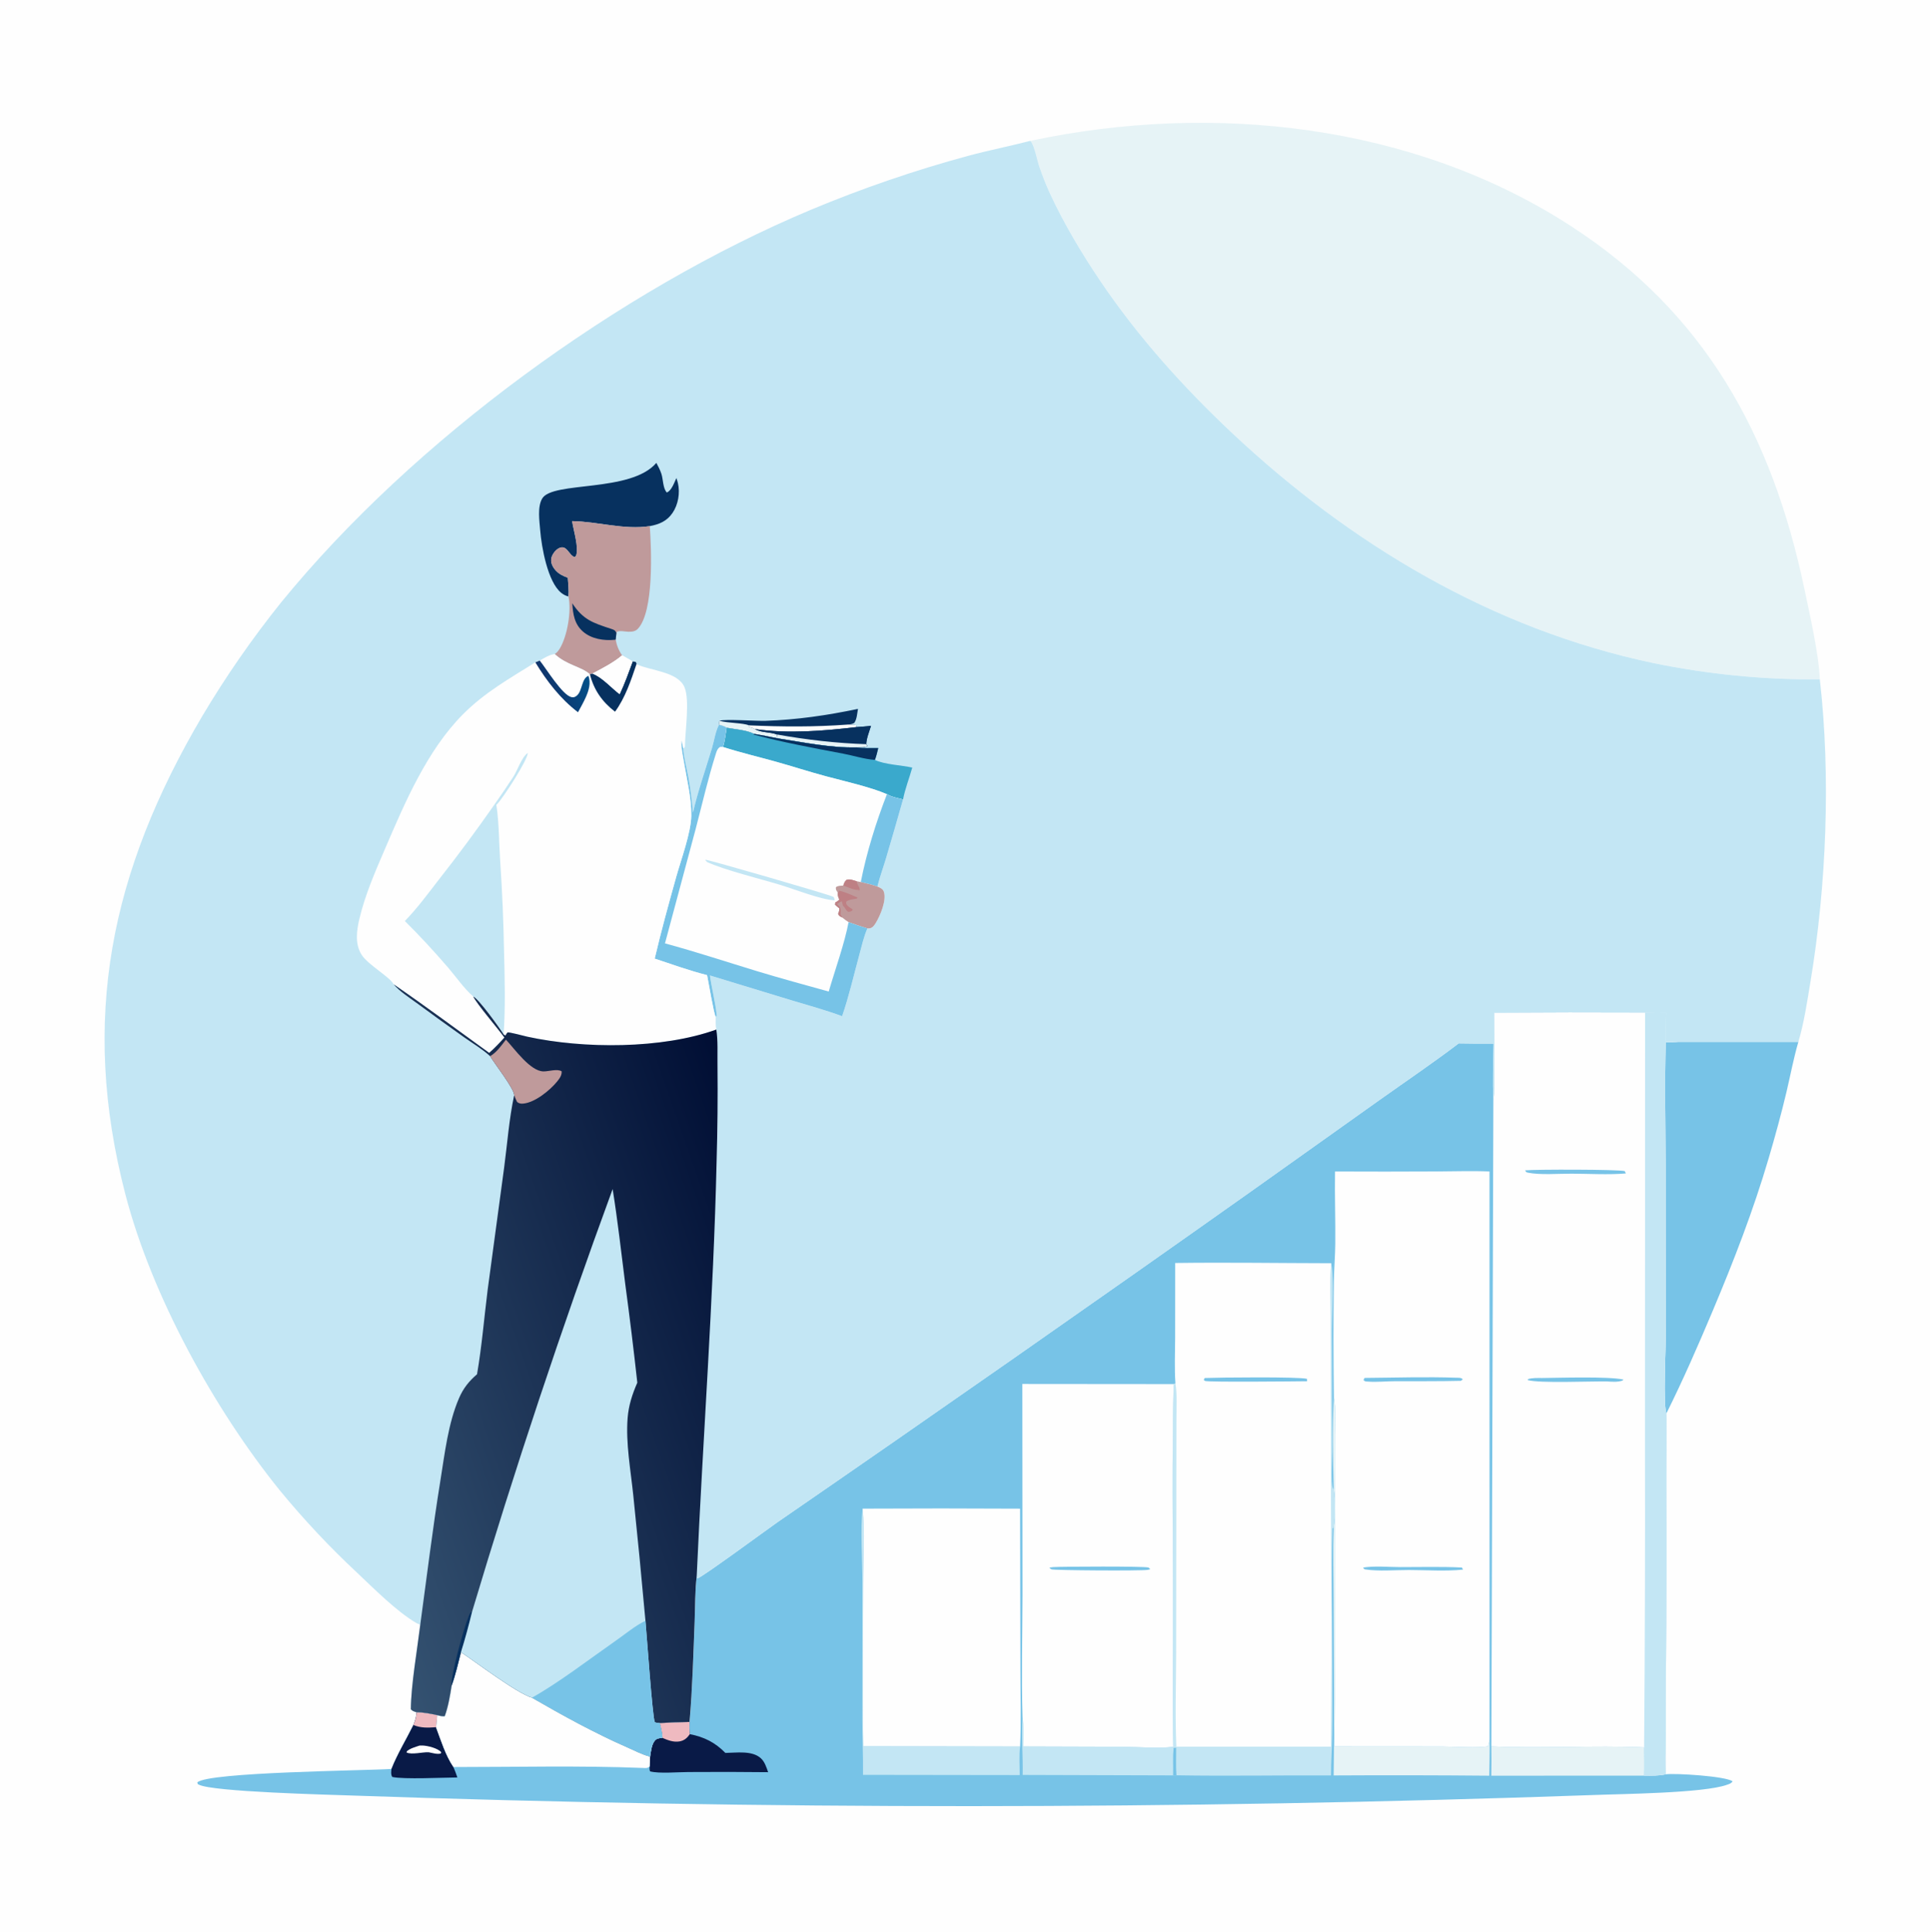 <svg xmlns="http://www.w3.org/2000/svg" xmlns:xlink="http://www.w3.org/1999/xlink" width="1023" height="1024"><path fill="#fefefe" d="M0 0H1024V1024H0V0z"/><path fill="#77c3e7" d="M889.662 552.115h63.569C950.693 560.803 949.036 569.772 946.952 578.576 944.164 590.35 940.918 602.135 937.505 613.737 929.337 641.506 919.014 668.112 907.779 694.766 900.05 713.1 892.138 731.266 883.243 749.074 881.461 743.424 882.941 715.728 882.909 707.823L882.831 617.228C882.775 595.605 882.345 573.96 882.888 552.34 885.15 552.358 887.404 552.226 889.662 552.115z"/><path fill="#e6f3f6" d="M546.091 74.648C642.561 54.104 749.131 65.528 832.908 119.952 903.883 166.06 939.234 230.404 956.391 311.93 959.281 325.663 964.085 346.71 964.599 360.017Q953.509 360.101 942.43 359.603 931.351 359.105 920.314 358.026 909.276 356.947 898.311 355.289 887.345 353.632 876.482 351.401c-85.395-17.911-160.79-63.024-223.858-122.366-25.562-24.051-49.566-50.773-69.235-79.89C573.411 134.373 563.99 118.622 556.499 102.433 554.445 97.995 552.662 93.34 551.029 88.734 549.798 85.264 548.433 77.649 546.465 75.043 546.356 74.899 546.216 74.78 546.091 74.648z"/><path fill="#77c3e7" d="M791.943 536.637Q831.965 536.357 871.987 536.545C875.692 536.97 879.363 536.891 883.086 536.842L882.805 551.976C885.074 551.998 887.403 551.91 889.662 552.115 887.404 552.226 885.15 552.358 882.888 552.34 882.345 573.96 882.775 595.605 882.831 617.228L882.909 707.823C882.941 715.728 881.461 743.424 883.243 749.074 883.476 760.965 883.187 772.849 883.209 784.74Q883.451 835.252 883.028 885.762L882.936 921.535C882.916 927.719 882.514 934.091 883.023 940.243 888.291 939.617 914.358 941.216 918.355 943.948 917.8 945.046 916.649 945.351 915.512 945.767 903.083 950.317 858.8 950.63 843.141 951.286Q678.76 957.076 514.277 957.12 349.794 957.164 185.41 951.462C174.589 951.052 112.6 949.575 105.325 945.71 104.593 945.321 104.822 945.426 104.59 944.535 110.48 939.021 193.463 938.324 207.493 937.416 210.605 929.506 215.322 921.801 219.117 914.149 220.041 911.854 220.737 909.873 220.747 907.375 224.387 907.37 228.224 908.14 231.779 908.906 233.148 909.282 234.282 909.627 235.724 909.478 237.542 904.602 238.614 898.357 239.396 893.192 241.449 887.492 242.837 881.4 244.332 875.529 252.034 880.609 274.162 897.398 281.988 899.642 298.465 909.157 315.146 918.347 332.59 925.99 336.386 927.654 340.571 929.89 344.574 930.851 344.994 928.323 345.317 924.679 346.908 922.607 348.105 921.048 349.387 921.115 351.169 920.98 350.968 918.247 350.368 915.744 349.701 913.095Q357.582 912.606 365.478 912.499C367.032 894.744 367.482 876.798 368.19 858.992 368.502 851.131 368.332 842.923 369.299 835.133L369.722 836.396C371.818 836.097 406.79 810.347 412.023 806.706q126.042-86.833 250.962-175.271L731.087 582.998C745.142 573.022 759.448 563.334 773.179 552.916Q782.439 553.081 791.7 553.023C791.489 562.905 791.114 572.891 791.564 582.765 792.393 578.467 792.02 573.404 792.059 569.016 792.155 558.226 791.942 547.429 791.943 536.637z"/><path fill="#091a47" d="M220.747 907.375C224.387 907.37 228.224 908.14 231.779 908.906 231.573 911.018 231.49 913.229 231.108 915.312 233.669 922.146 236.178 930.336 240.341 936.405 241.084 938.233 241.829 940.045 242.435 941.925 234.935 941.964 214.041 943.035 207.904 941.651 207.084 940.131 207.379 939.114 207.493 937.416 210.605 929.506 215.322 921.801 219.117 914.149 220.041 911.854 220.737 909.873 220.747 907.375z"/><path fill="#fefefe" d="M222.407 925.019C222.971 924.985 223.519 924.975 224.085 925.002 226.859 925.13 232.006 926.44 233.845 928.494L233.691 929.196C231.94 929.828 229.033 928.898 227.197 928.571 223.971 928.416 218.295 929.998 215.51 928.702L215.654 928.041C217.584 926.424 220.054 925.817 222.407 925.019z"/><path fill="#efbac0" d="M220.747 907.375C224.387 907.37 228.224 908.14 231.779 908.906 231.573 911.018 231.49 913.229 231.108 915.312 226.714 915.582 223.308 915.807 219.117 914.149 220.041 911.854 220.737 909.873 220.747 907.375z"/><path fill="#091a47" d="M349.701 913.095Q357.582 912.606 365.478 912.499C365.447 914.67 365.356 916.822 365.651 918.979 373.253 920.48 379.026 923.342 384.486 928.927 390.329 928.849 398.717 927.502 403.347 931.799 405.35 933.657 406.275 936.609 407.151 939.13Q385.959 938.891 364.766 939.053C359.342 939.065 349.33 939.968 344.557 938.693 344.243 937.696 344.25 937.081 344.382 936.047L344.574 930.851C344.994 928.323 345.317 924.679 346.908 922.607 348.105 921.048 349.387 921.115 351.169 920.98 350.968 918.247 350.368 915.744 349.701 913.095z"/><path fill="#efbac0" d="M349.701 913.095Q357.582 912.606 365.478 912.499C365.447 914.67 365.356 916.822 365.651 918.979 364.29 920.943 362.783 922.313 360.364 922.792 357.173 923.425 354.051 922.225 351.169 920.98 350.968 918.247 350.368 915.744 349.701 913.095z"/><path fill="#c3e6f4" d="M541.999 909.821C542.657 914.917 542.41 920.342 542.306 925.478L595.346 925.644C603.069 925.713 614.841 926.739 621.916 925.613L622.077 926.11C621.67 931.009 621.97 935.924 621.869 940.832L542.069 940.591C542.259 930.337 541.353 920.062 541.999 909.821z"/><path fill="#e6f3f6" d="M790.503 925.452C817.41 926.72 844.51 924.764 871.468 925.986 871.469 930.938 871.686 936.023 871.441 940.962L790.474 940.993Q790.637 933.223 790.503 925.452z"/><path fill="#c3e6f4" d="M457.436 940.551C457.573 930.851 457.054 921.139 457.03 911.433L457.105 838.212C457.106 827.458 455.969 809.42 457.23 799.469 458.531 811.749 457.57 826.56 457.56 839.05 457.536 867.8 457.168 896.606 457.589 925.351L540.687 925.505C540.122 930.406 540.511 935.714 540.498 940.663L457.436 940.551z"/><path fill="#e6f3f6" d="M707.016 740.221C708.296 746.583 707.601 754.165 707.604 760.668L707.59 797.888 707.592 876.213C707.583 892.62 707.791 909.085 707.226 925.481L764.53 925.523C770.16 925.542 784.307 926.472 788.74 925.351 789.135 924.171 789.355 923.123 789.529 921.899 789.696 928.246 789.462 934.642 789.38 940.993Q748.143 940.616 706.905 940.856C707.38 910.257 706.964 879.512 706.904 848.899 706.878 835.793 706.428 822.576 706.938 809.485 707.905 803.818 707.917 794.632 706.944 788.907 706.554 772.85 706.201 756.255 707.016 740.221z"/><path fill="#c3e6f4" d="M705.629 669.41C707.295 676.014 706.022 696.618 705.991 704.38L706.196 769.595C706.2 773.813 705.359 785.292 706.537 788.815L706.944 788.907C707.917 794.632 707.905 803.818 706.938 809.485L706.308 810.018C705.51 834.475 706.229 859.197 706.221 883.68 706.218 895.617 706.401 907.589 706.175 919.522 706.039 926.641 705.488 933.721 705.522 940.849 678.225 940.734 650.864 941.25 623.58 940.788L621.869 940.832C621.97 935.924 621.67 931.009 622.077 926.11L623.416 926.056 623.523 925.608 705.466 925.654C706.273 866.51 705.516 807.269 705.437 748.117L705.376 697.248C705.368 688.051 704.91 678.572 705.629 669.41z"/><path fill="#77c3e7" d="M622.077 926.11 623.416 926.056C623.468 930.869 623.18 936.01 623.58 940.788L621.869 940.832C621.97 935.924 621.67 931.009 622.077 926.11z"/><path fill="#fefefe" d="M244.332 875.529C252.034 880.609 274.162 897.398 281.988 899.642 298.465 909.157 315.146 918.347 332.59 925.99 336.386 927.654 340.571 929.89 344.574 930.851L344.382 936.047C343.161 937.151 342.403 936.957 340.751 936.891 307.402 935.561 273.734 936.402 240.341 936.405 236.178 930.336 233.669 922.146 231.108 915.312 231.49 913.229 231.573 911.018 231.779 908.906 233.148 909.282 234.282 909.627 235.724 909.478 237.542 904.602 238.614 898.357 239.396 893.192 241.449 887.492 242.837 881.4 244.332 875.529z"/><path fill="#fefefe" d="M457.23 799.469Q498.956 799.247 540.681 799.484L540.864 884.854C540.846 898.33 541.329 912.051 540.687 925.505L457.589 925.351C457.168 896.606 457.536 867.8 457.56 839.05 457.57 826.56 458.531 811.749 457.23 799.469z"/><path fill="#fefefe" d="M541.895 733.406 622.081 733.477C621.187 771.913 621.632 810.557 621.737 849.008 621.806 874.506 621.225 900.13 621.916 925.613 614.841 926.739 603.069 925.713 595.346 925.644L542.306 925.478C542.41 920.342 542.657 914.917 541.999 909.821 541.359 888.452 541.946 866.878 541.985 845.493L541.895 733.406z"/><path fill="#77c3e7" d="M556.176 830.743C556.914 830.616 557.662 830.498 558.409 830.444 562.627 830.141 607.166 829.933 608.737 830.688 609.119 830.872 609.375 831.247 609.693 831.527 609.047 831.76 609.058 831.782 608.258 831.918 604.855 832.494 558.566 832.2 557.316 831.632 556.878 831.432 556.556 831.039 556.176 830.743z"/><path fill="#fefefe" d="M622.915 669.289C650.459 668.916 678.078 669.369 705.629 669.41 704.91 678.572 705.368 688.051 705.376 697.248L705.437 748.117C705.516 807.269 706.273 866.51 705.466 925.654L623.523 925.608 623.416 926.056 622.077 926.11 621.916 925.613C621.225 900.13 621.806 874.506 621.737 849.008 621.632 810.557 621.187 771.913 622.081 733.477L623.039 733.12C622.47 725.111 622.847 716.873 622.885 708.849L622.915 669.289z"/><path fill="#77c3e7" d="M638.576 730.249C645.356 729.957 689.196 729.508 692.798 730.713L692.833 731.959C686.564 732.039 640.358 732.499 638.71 731.802 638.439 731.688 638.272 731.41 638.054 731.215L638.576 730.249z"/><path fill="#c3e6f4" d="M622.081 733.477 623.039 733.12C624.037 739.113 623.569 745.766 623.566 751.844L623.52 784.25 623.417 875.969C623.392 892.446 622.811 909.158 623.523 925.608L623.416 926.056 622.077 926.11 621.916 925.613C621.225 900.13 621.806 874.506 621.737 849.008 621.632 810.557 621.187 771.913 622.081 733.477z"/><path fill="#fefefe" d="M707.631 620.803Q734.266 620.929 760.9 620.785C770.403 620.754 780.027 620.4 789.514 620.787L789.529 921.899C789.355 923.123 789.135 924.171 788.74 925.351 784.307 926.472 770.16 925.542 764.53 925.523L707.226 925.481C707.791 909.085 707.583 892.62 707.592 876.213L707.59 797.888 707.604 760.668C707.601 754.165 708.296 746.583 707.016 740.221 706.788 719.739 706.68 699.172 707.024 678.693 707.134 672.15 707.702 665.631 707.771 659.086 707.905 646.329 707.416 633.55 707.631 620.803z"/><path fill="#77c3e7" d="M722.525 830.696C728.668 829.711 735.937 830.433 742.203 830.446 753.057 830.47 764.064 830.127 774.898 830.683L775.47 831.782C766.172 832.726 756.16 832.002 746.797 831.985 739.39 831.972 730.882 832.773 723.599 831.666 722.946 831.567 722.9 831.206 722.525 830.696z"/><path fill="#77c3e7" d="M723.312 730.201C739.457 730.078 755.873 729.53 772.002 730.099 773.336 730.146 774.426 729.968 775.365 730.944L774.375 731.744C762.804 732.012 751.207 731.925 739.632 731.944 734.773 731.952 729.623 732.51 724.811 732.128 723.713 732.041 723.468 732.157 722.726 731.288L723.312 730.201z"/><path fill="#fefefe" d="M791.943 536.637Q831.965 536.357 871.987 536.545C875.692 536.97 879.363 536.891 883.086 536.842L882.805 551.976C885.074 551.998 887.403 551.91 889.662 552.115 887.404 552.226 885.15 552.358 882.888 552.34 882.345 573.96 882.775 595.605 882.831 617.228L882.909 707.823C882.941 715.728 881.461 743.424 883.243 749.074 883.476 760.965 883.187 772.849 883.209 784.74Q883.451 835.252 883.028 885.762L882.936 921.535C882.916 927.719 882.514 934.091 883.023 940.243 879.247 941.094 875.295 941.001 871.441 940.962 871.686 936.023 871.469 930.938 871.468 925.986 844.51 924.764 817.41 926.72 790.503 925.452L791.564 582.765C792.393 578.467 792.02 573.404 792.059 569.016 792.155 558.226 791.942 547.429 791.943 536.637z"/><path fill="#77c3e7" d="M817.388 730.25C826.903 730.155 852.339 729.343 860.467 731.055L860.089 731.589C857.354 732.498 854.699 732.231 851.875 732.071 843.487 731.895 815.832 733.122 809.778 731.342L809.98 730.797C812.456 730.136 814.849 730.235 817.388 730.25z"/><path fill="#77c3e7" d="M808.386 620.198C813.517 619.653 857.997 619.681 861.2 620.601L861.783 621.833C852.444 622.615 842.47 621.99 833.075 621.954 826.377 621.929 816.248 622.729 809.905 621.426 808.777 621.194 808.977 621.087 808.386 620.198z"/><path fill="#c3e6f4" d="M871.987 536.545C875.692 536.97 879.363 536.891 883.086 536.842L882.805 551.976C885.074 551.998 887.403 551.91 889.662 552.115 887.404 552.226 885.15 552.358 882.888 552.34 882.345 573.96 882.775 595.605 882.831 617.228L882.909 707.823C882.941 715.728 881.461 743.424 883.243 749.074 883.476 760.965 883.187 772.849 883.209 784.74Q883.451 835.252 883.028 885.762L882.936 921.535C882.916 927.719 882.514 934.091 883.023 940.243 879.247 941.094 875.295 941.001 871.441 940.962 871.686 936.023 871.469 930.938 871.468 925.986Q872.099 846.138 871.919 766.288L871.987 536.545z"/><path fill="#c3e6f4" d="M546.091 74.648C546.216 74.78 546.356 74.899 546.465 75.043 548.433 77.649 549.798 85.264 551.029 88.734 552.662 93.34 554.445 97.995 556.499 102.433 563.99 118.622 573.411 134.373 583.389 149.145c19.669 29.117 43.673 55.839 69.235 79.89 63.068 59.342 138.463 104.455 223.858 122.366Q887.345 353.632 898.311 355.289 909.276 356.947 920.314 358.026 931.351 359.105 942.43 359.603 953.509 360.101 964.599 360.017C970.481 411.426 968.088 469.586 959.595 520.554 957.843 531.064 956.263 541.881 953.231 552.115H889.662C887.403 551.91 885.074 551.998 882.805 551.976L883.086 536.842C879.363 536.891 875.692 536.97 871.987 536.545Q831.965 536.357 791.943 536.637C791.942 547.429 792.155 558.226 792.059 569.016 792.02 573.404 792.393 578.467 791.564 582.765 791.114 572.891 791.489 562.905 791.7 553.023Q782.439 553.081 773.179 552.916C759.448 563.334 745.142 573.022 731.087 582.998L662.985 631.435Q538.064 719.873 412.023 806.706C406.79 810.347 371.818 836.097 369.722 836.396L369.299 835.133C368.332 842.923 368.502 851.131 368.19 858.992 367.482 876.798 367.032 894.744 365.478 912.499Q357.582 912.606 349.701 913.095C350.368 915.744 350.968 918.247 351.169 920.98 349.387 921.115 348.105 921.048 346.908 922.607 345.317 924.679 344.994 928.323 344.574 930.851 340.571 929.89 336.386 927.654 332.59 925.99 315.146 918.347 298.465 909.157 281.988 899.642 274.162 897.398 252.034 880.609 244.332 875.529 242.837 881.4 241.449 887.492 239.396 893.192 238.614 898.357 237.542 904.602 235.724 909.478 234.282 909.627 233.148 909.282 231.779 908.906 228.224 908.14 224.387 907.37 220.747 907.375 219.499 906.976 218.664 906.806 217.763 905.799 217.877 892.817 221.119 874.431 222.76 861.003 221.945 860.714 221.212 860.393 220.465 859.952 210.098 853.838 198.11 841.761 189.235 833.391Q178.322 823.206 168.104 812.324 157.885 801.442 148.405 789.912C113.495 746.742 80.408 686.603 66.447 632.878 42.259 539.794 58.806 461.647 107.12 379.636q9.395-15.81 19.875-30.922 10.48-15.113 21.993-29.454C218.912 233.479 328.218 153.678 430 111.089c26.839-11.231 55.06-20.904 83.139-28.495C524.041 79.647 535.153 77.473 546.091 74.648z"/><path fill="#07315f" d="M381.362 381.951C384.151 380.988 401.191 382.146 405.665 381.997 422.34 381.444 438.475 379.079 454.775 375.662 454.301 378.097 454.252 381.082 452.78 383.12 451.619 383.769 450.703 383.83 449.405 383.973 450.905 383.979 452.309 384.019 453.79 384.266L454.034 385.308C456.571 385.103 459.161 384.997 461.677 384.616 460.804 387.563 459.206 391.331 459.163 394.362L459.768 395.316C458.522 396.251 455.541 395.943 453.901 396.069 440.181 396.385 425.717 393.354 412.187 391.271Q405.91 389.983 399.599 388.871C395.861 386.878 389.379 386.451 385.157 385.648 383.927 384.784 382.519 384.478 381.094 384.067L381.362 381.951z"/><path fill="#e6f3f6" d="M381.362 381.951C385.575 383.231 394.061 383.05 396.919 384.39L396.882 385.176C397.976 385.499 399.194 385.705 400.115 386.386 403.701 388.404 408.128 387.779 411.837 389.237L412.187 391.271Q405.91 389.983 399.599 388.871C395.861 386.878 389.379 386.451 385.157 385.648 383.927 384.784 382.519 384.478 381.094 384.067L381.362 381.951z"/><path fill="#fefefe" d="M396.919 384.39C414.746 385.154 431.593 385.29 449.405 383.973 450.905 383.979 452.309 384.019 453.79 384.266L454.034 385.308C436.055 387.375 418.152 388.894 400.115 386.386 399.194 385.705 397.976 385.499 396.882 385.176L396.919 384.39z"/><path fill="#07315f" d="M454.034 385.308C456.571 385.103 459.161 384.997 461.677 384.616 460.804 387.563 459.206 391.331 459.163 394.362L459.768 395.316C458.522 396.251 455.541 395.943 453.901 396.069 440.181 396.385 425.717 393.354 412.187 391.271L411.837 389.237C408.128 387.779 403.701 388.404 400.115 386.386 418.152 388.894 436.055 387.375 454.034 385.308z"/><path fill="#e6f3f6" d="M411.837 389.237C427.262 391.998 443.503 393.895 459.163 394.362L459.768 395.316C458.522 396.251 455.541 395.943 453.901 396.069 440.181 396.385 425.717 393.354 412.187 391.271L411.837 389.237z"/><path fill="#3aa9cc" d="M385.157 385.648C389.379 386.451 395.861 386.878 399.599 388.871Q405.91 389.983 412.187 391.271C425.717 393.354 440.181 396.385 453.901 396.069 457.758 396.548 461.652 396.426 465.531 396.397 464.994 398.496 464.55 400.685 463.741 402.697 468.653 405.146 477.942 405.485 483.541 406.772 482.016 412.297 479.715 418.075 478.659 423.669 475.867 422.908 472.603 422.37 470.122 420.862 461.564 417.127 447.002 413.827 437.731 411.347 428.77 408.949 419.951 406.063 411.016 403.576 401.787 401.007 392.354 398.792 383.241 395.854 384.229 392.545 384.628 389.055 385.157 385.648z"/><path fill="#07315f" d="M399.599 388.871Q405.91 389.983 412.187 391.271C425.717 393.354 440.181 396.385 453.901 396.069 457.758 396.548 461.652 396.426 465.531 396.397 464.994 398.496 464.55 400.685 463.741 402.697 458.238 402.305 452.299 400.402 446.835 399.37 430.948 396.37 415.156 393.434 399.511 389.296L399.599 388.871z"/><path fill="#07315f" d="M301.315 316.083C299.889 315.765 298.563 315.042 297.433 314.123 290.309 308.33 287.052 289.959 286.339 281.08 285.941 276.125 284.765 268.612 287.4 264.174 292.946 254.836 334.352 261.181 347.9 245.294 348.924 247.164 349.869 249.014 350.556 251.038 351.548 253.962 351.333 258.825 353.458 260.986 355.975 260.002 357.432 255.649 358.524 253.327 358.825 254.212 359.12 255.104 359.333 256.015 360.543 261.207 359.492 267.42 356.469 271.829 353.47 276.201 349.428 277.861 344.431 278.808 330.959 280.929 316.86 276.378 303.264 276.162 303.955 281.076 306.926 290.032 305.335 294.594L304.564 295.227C301.417 294.219 300.458 288.203 296.067 290.606 294.3 291.573 292.57 293.947 292.216 295.94 291.815 298.192 292.905 300.364 294.324 302.036 296.154 304.192 298.375 305.192 300.967 306.166 301.17 309.419 301.587 312.837 301.315 316.083z"/><path fill="#bf9a9b" d="M303.264 276.162C316.86 276.378 330.959 280.929 344.431 278.808 345.312 291.537 346.637 323.866 338.188 333.127 336.787 334.663 334.919 334.823 332.961 334.777 331.165 334.734 328.529 333.988 326.933 334.863L326.749 335.375 326.34 338.975C326.909 342.063 327.94 344.729 329.773 347.289 325.046 351.279 319.489 354.062 314.059 356.955L312.7 357.341C308.236 353.265 300.428 352.547 294.04 346.615 295.2 345.846 296.042 344.815 296.753 343.627 300.771 336.909 302.961 323.745 301.315 316.083 301.587 312.837 301.17 309.419 300.967 306.166 298.375 305.192 296.154 304.192 294.324 302.036 292.905 300.364 291.815 298.192 292.216 295.94 292.57 293.947 294.3 291.573 296.067 290.606 300.458 288.203 301.417 294.219 304.564 295.227L305.335 294.594C306.926 290.032 303.955 281.076 303.264 276.162z"/><path fill="#07315f" d="M303.326 319.681C309.101 328.471 314.294 330.056 323.73 333.185 325.337 333.718 325.987 333.832 326.749 335.375L326.34 338.975C326.141 339.001 325.943 339.033 325.743 339.052 320.04 339.597 313.582 338.605 309.119 334.784 304.448 330.786 303.716 325.436 303.326 319.681z"/><path fill="#fefefe" d="M381.094 384.067C382.519 384.478 383.927 384.784 385.157 385.648 384.628 389.055 384.229 392.545 383.241 395.854 392.354 398.792 401.787 401.007 411.016 403.576 419.951 406.063 428.77 408.949 437.731 411.347 447.002 413.827 461.564 417.127 470.122 420.862 472.603 422.37 475.867 422.908 478.659 423.669Q474.25 439.261 469.65 454.797C468.163 459.783 466.326 464.763 465.068 469.802 466.461 470.448 467.945 470.959 468.483 472.543 470.02 477.078 466.589 485.219 464.16 489.176 463.335 490.522 462.475 491.716 460.831 491.977 460.504 492.029 460.099 491.996 459.766 491.98 457.824 496.414 456.724 501.471 455.448 506.136 452.513 516.863 449.993 527.999 446.361 538.5 437.624 535.265 428.613 532.822 419.698 530.131l-43.384-13.213C377.29 524.058 379.188 531.038 379.936 538.207L379.372 538.883C378.338 537.189 375.545 520.294 374.783 516.749 365.498 514.386 356.131 511.02 347.019 508.009 350.455 493.42 354.406 479.072 358.444 464.641 360.957 455.659 366.263 441.293 366.413 432.329 366.569 422.983 363.946 412.558 362.417 403.314 361.841 399.829 361.008 396.234 361.172 392.692L361.371 392.626 362.148 396.566C362.51 401.582 363.984 406.935 364.905 411.916 366.056 418.141 366.751 424.32 367.311 430.619 369.942 419.135 374.006 407.737 377.39 396.44 378.51 392.7 379.275 387.411 381.094 384.067z"/><path fill="#c3e6f4" d="M373.909 455.567C375.536 455.605 439.319 473.961 441.576 475.214 442.289 475.61 442.21 476.361 442.391 477.103 435.003 476.745 421.132 471.209 413.393 468.874 402.326 465.535 384.41 461.218 374.293 456.625L374.738 456.265 373.964 456.112 373.909 455.567z"/><path fill="#77c3e7" d="M470.122 420.862C472.603 422.37 475.867 422.908 478.659 423.669Q474.25 439.261 469.65 454.797C468.163 459.783 466.326 464.763 465.068 469.802 462.187 468.795 459.232 468.131 456.265 467.431 459.374 451.658 464.313 435.852 470.122 420.862z"/><path fill="#bf9a9b" d="M446.988 469.326C447.415 467.999 447.601 467.245 448.668 466.283 450.41 465.635 452.32 466.482 454.036 466.986L456.265 467.431C459.232 468.131 462.187 468.795 465.068 469.802 466.461 470.448 467.945 470.959 468.483 472.543 470.02 477.078 466.589 485.219 464.16 489.176 463.335 490.522 462.475 491.716 460.831 491.977 460.504 492.029 460.099 491.996 459.766 491.98 456.393 490.973 453.088 489.884 449.788 488.656 448.572 487.931 447.524 487.107 446.433 486.213 445.21 485.569 444.844 485.534 444.227 484.323 444.625 483.246 444.989 482.488 444.853 481.319 444.04 480.716 443.314 480.115 442.595 479.401L442.739 478.26C443.659 477.768 444.149 477.494 444.873 476.716 444.264 475.34 443.97 474.654 444.101 473.105 443.412 471.935 442.89 471.555 443.075 470.153 444.296 469.28 445.551 469.378 446.988 469.326z"/><path fill="#be8084" d="M446.988 469.326C447.415 467.999 447.601 467.245 448.668 466.283 450.41 465.635 452.32 466.482 454.036 466.986L454.308 467.879C454.544 468.634 454.76 469.061 455.168 469.761 455.642 470.574 455.682 470.885 455.666 471.804L454.659 471.912 455.568 471.537C455.311 471.556 455.054 471.584 454.796 471.596 452.419 471.706 449.318 470.014 446.988 469.326z"/><path fill="#be8084" d="M444.101 473.105 444.84 471.977C447.625 472.693 450.324 473.75 452.925 474.956 453.43 475.19 453.953 475.387 454.47 475.595L454.238 476.182C452.443 476.51 449.991 476.633 448.564 477.822 448.44 478.881 448.546 479.212 449.325 480.034 449.963 480.708 451.066 481.279 451.856 481.783L451.902 482.395C450.93 483.11 450.819 483.132 449.611 483.186 448.068 482.272 448.231 481.117 446.812 480.011L446.602 479.15C446.321 478.032 446.464 478.473 446.103 477.556L443.643 479.102 444.068 479.377 444.06 479.538C445.326 480.522 445.523 481.017 445.646 482.637 445.695 483.285 445.601 483.977 445.542 484.619 445.83 485.091 446.296 485.682 446.433 486.213 445.21 485.569 444.844 485.534 444.227 484.323 444.625 483.246 444.989 482.488 444.853 481.319 444.04 480.716 443.314 480.115 442.595 479.401L442.739 478.26C443.659 477.768 444.149 477.494 444.873 476.716 444.264 475.34 443.97 474.654 444.101 473.105z"/><path fill="#77c3e7" d="M381.094 384.067C382.519 384.478 383.927 384.784 385.157 385.648 384.628 389.055 384.229 392.545 383.241 395.854 382.459 395.822 381.855 395.572 381.224 396.128 380.284 396.958 379.881 398.049 379.51 399.217 375.35 412.313 372.209 426.069 368.718 439.379l-16.246 60.552c16.426 4.428 32.645 9.81 48.925 14.753C413.965 518.501 426.623 521.906 439.267 525.448 442.513 514.283 447.811 499.522 449.788 488.656 453.088 489.884 456.393 490.973 459.766 491.98 457.824 496.414 456.724 501.471 455.448 506.136 452.513 516.863 449.993 527.999 446.361 538.5 437.624 535.265 428.613 532.822 419.698 530.131l-43.384-13.213C377.29 524.058 379.188 531.038 379.936 538.207L379.372 538.883C378.338 537.189 375.545 520.294 374.783 516.749 365.498 514.386 356.131 511.02 347.019 508.009 350.455 493.42 354.406 479.072 358.444 464.641 360.957 455.659 366.263 441.293 366.413 432.329 366.569 422.983 363.946 412.558 362.417 403.314 361.841 399.829 361.008 396.234 361.172 392.692L361.371 392.626 362.148 396.566C362.51 401.582 363.984 406.935 364.905 411.916 366.056 418.141 366.751 424.32 367.311 430.619 369.942 419.135 374.006 407.737 377.39 396.44 378.51 392.7 379.275 387.411 381.094 384.067z"/><path fill="#fefefe" d="M286.089 350.054C288.434 348.712 291.322 346.867 294.04 346.615 300.428 352.547 308.236 353.265 312.7 357.341L314.059 356.955C319.489 354.062 325.046 351.279 329.773 347.289L335.319 350.489 336.926 350.753C337.439 351.74 337.426 351.314 337.361 351.953 337.554 352.041 337.745 352.131 337.939 352.217 345.326 355.507 359.422 355.994 362.844 364.252 365.701 371.144 363.108 387.693 363.056 395.73 362.439 396.537 362.797 396.333 362.148 396.566L361.371 392.626 361.172 392.692C361.008 396.234 361.841 399.829 362.417 403.314 363.946 412.558 366.569 422.983 366.413 432.329 366.263 441.293 360.957 455.659 358.444 464.641 354.406 479.072 350.455 493.42 347.019 508.009 356.131 511.02 365.498 514.386 374.783 516.749 375.545 520.294 378.338 537.189 379.372 538.883 379.363 541.122 379.232 543.386 379.684 545.589 350.829 555.965 309.388 555.872 279.483 549.365 278.323 549.113 269.481 546.732 269.033 547.13 268.544 547.564 268.291 548.207 267.92 548.745 267.587 548.561 267.221 548.421 266.935 548.171 264.795 544.702 253.838 529.445 250.834 528.066 252.971 532.349 263.79 544.862 267.361 549.811 264.774 552.676 262.202 555.408 259.294 557.949 242.476 545.791 225.74 533.339 208.641 521.588 206.901 517.921 195.214 511.344 191.791 506.135 188.034 500.419 188.997 493.314 190.476 487.019 193.456 474.326 198.919 461.807 204.061 449.857 214.635 425.284 226.303 397.743 245.389 378.532c11.496-11.572 24.732-19.012 38.38-27.521L286.089 350.054z"/><defs><linearGradient id="gradient_0" gradientUnits="userSpaceOnUse" x1="290.683" y1="365.149" x2="309.854" y2="357.592"><stop offset="0" stop-color="#10356c"/><stop offset="1" stop-color="#024f88"/></linearGradient></defs><path fill="url(#gradient_0)" d="M283.769 351.011 286.089 350.054C289.53 354.294 298.029 368.344 302.902 369.429 304.202 369.719 304.985 369.317 305.926 368.468 308.665 365.995 308.304 359.441 311.89 358.153 313.326 361.958 312.085 365.921 310.489 369.514 309.289 372.215 307.78 374.837 306.37 377.433 297.094 370.398 289.786 360.917 283.769 351.011z"/><path fill="#07315f" d="M335.319 350.489 336.926 350.753C337.439 351.74 337.426 351.314 337.361 351.953 334.498 360.485 331.381 369.85 326.002 377.147 319.292 372.028 314.737 365.606 312.7 357.341L314.059 356.955C319.258 358.935 323.966 364.454 328.43 367.845 331.061 362.189 333.159 356.336 335.319 350.489z"/><path fill="#fefefe" d="M329.773 347.289 335.319 350.489C333.159 356.336 331.061 362.189 328.43 367.845 323.966 364.454 319.258 358.935 314.059 356.955 319.489 354.062 325.046 351.279 329.773 347.289z"/><path fill="#c3e6f4" d="M214.588 488.083C221.17 481.328 226.851 473.556 232.628 466.111q15.301-19.446 29.445-39.75Q267.203 419.108 272.071 411.677C274.458 407.969 276.288 401.608 279.749 398.971 279.83 402.555 266.716 422.821 263.538 426.077 263.393 426.226 263.243 426.37 263.096 426.517 264.547 436.08 264.471 446.339 265.105 456.032Q266.754 480.45 267.186 504.92C267.558 519.247 267.929 533.868 266.935 548.171 264.795 544.702 253.838 529.445 250.834 528.066 245.928 523.813 241.797 517.716 237.503 512.74c-7.375-8.548-14.883-16.715-22.915-24.657z"/><defs><linearGradient id="gradient_1" gradientUnits="userSpaceOnUse" x1="428.63" y1="690.728" x2="174.661" y2="779.309"><stop offset="0" stop-color="#000e34"/><stop offset="1" stop-color="#345271"/></linearGradient></defs><path fill="url(#gradient_1)" d="M208.641 521.588C225.74 533.339 242.476 545.791 259.294 557.949 262.202 555.408 264.774 552.676 267.361 549.811 263.79 544.862 252.971 532.349 250.834 528.066 253.838 529.445 264.795 544.702 266.935 548.171 267.221 548.421 267.587 548.561 267.92 548.745 268.291 548.207 268.544 547.564 269.033 547.13 269.481 546.732 278.323 549.113 279.483 549.365 309.388 555.872 350.829 555.965 379.684 545.589 380.612 551.483 380.213 558.099 380.306 564.085Q380.575 589.81 379.835 615.526C378.169 688.773 372.563 761.937 369.299 835.133 368.332 842.923 368.502 851.131 368.19 858.992 367.482 876.798 367.032 894.744 365.478 912.499Q357.582 912.606 349.701 913.095C350.368 915.744 350.968 918.247 351.169 920.98 349.387 921.115 348.105 921.048 346.908 922.607 345.317 924.679 344.994 928.323 344.574 930.851 340.571 929.89 336.386 927.654 332.59 925.99 315.146 918.347 298.465 909.157 281.988 899.642 274.162 897.398 252.034 880.609 244.332 875.529 242.837 881.4 241.449 887.492 239.396 893.192 238.614 898.357 237.542 904.602 235.724 909.478 234.282 909.627 233.148 909.282 231.779 908.906 228.224 908.14 224.387 907.37 220.747 907.375 219.499 906.976 218.664 906.806 217.763 905.799 217.877 892.817 221.119 874.431 222.76 861.003 226.249 835.462 229.328 809.964 233.444 784.502 235.756 770.198 237.525 754.335 243.292 740.953 245.556 735.7 248.52 731.973 252.851 728.258 255.403 713.457 256.641 698.205 258.512 683.279L267.22 618.733C268.896 606.083 269.862 592.803 272.539 580.348 272.399 576.673 262.348 563.972 259.794 559.694 255.693 555.956 250.522 552.881 245.989 549.667Q233.333 540.704 220.843 531.512C216.787 528.529 211.874 525.433 208.641 521.588z"/><path fill="#07315f" d="M239.396 893.192C238.796 888.269 245.756 863.044 248.3 856.885 248.812 855.644 248.953 854.566 250.244 854.027 248.492 861.19 246.55 868.494 244.332 875.529 242.837 881.4 241.449 887.492 239.396 893.192z"/><path fill="#bf9a9b" d="M268.169 550.934C272.771 555.812 281.1 567.805 288.175 567.765 290.979 567.749 295.309 566.283 297.694 567.698 297.897 569.812 296.591 571.537 295.303 573.125 291.492 577.826 283.563 584.246 277.367 584.819 276.052 584.94 275.136 584.789 274.075 583.961 273.479 582.766 272.997 581.602 272.539 580.348 272.399 576.673 262.348 563.972 259.794 559.694 263.266 557.684 265.75 554.062 268.169 550.934z"/><path fill="#c3e6f4" d="M324.734 630.125C327.413 646.845 329.29 663.712 331.421 680.507Q334.938 706.571 337.809 732.714C335.121 738.849 333.201 744.764 332.672 751.477 331.625 764.754 334.309 779.176 335.671 792.399Q339.133 825.618 342.121 858.883C342.825 866.518 345.825 909.825 347.076 912.641 348.015 913.008 348.695 913.082 349.701 913.095 350.368 915.744 350.968 918.247 351.169 920.98 349.387 921.115 348.105 921.048 346.908 922.607 345.317 924.679 344.994 928.323 344.574 930.851 340.571 929.89 336.386 927.654 332.59 925.99 315.146 918.347 298.465 909.157 281.988 899.642 274.162 897.398 252.034 880.609 244.332 875.529 246.55 868.494 248.492 861.19 250.244 854.027q33.825-113.089 74.49-223.902z"/><path fill="#77c3e7" d="M342.121 858.883C342.825 866.518 345.825 909.825 347.076 912.641 348.015 913.008 348.695 913.082 349.701 913.095 350.368 915.744 350.968 918.247 351.169 920.98 349.387 921.115 348.105 921.048 346.908 922.607 345.317 924.679 344.994 928.323 344.574 930.851 340.571 929.89 336.386 927.654 332.59 925.99 315.146 918.347 298.465 909.157 281.988 899.642 296.28 891.654 312.717 878.99 326.455 869.411 331.408 865.957 336.715 861.488 342.121 858.883z"/></svg>